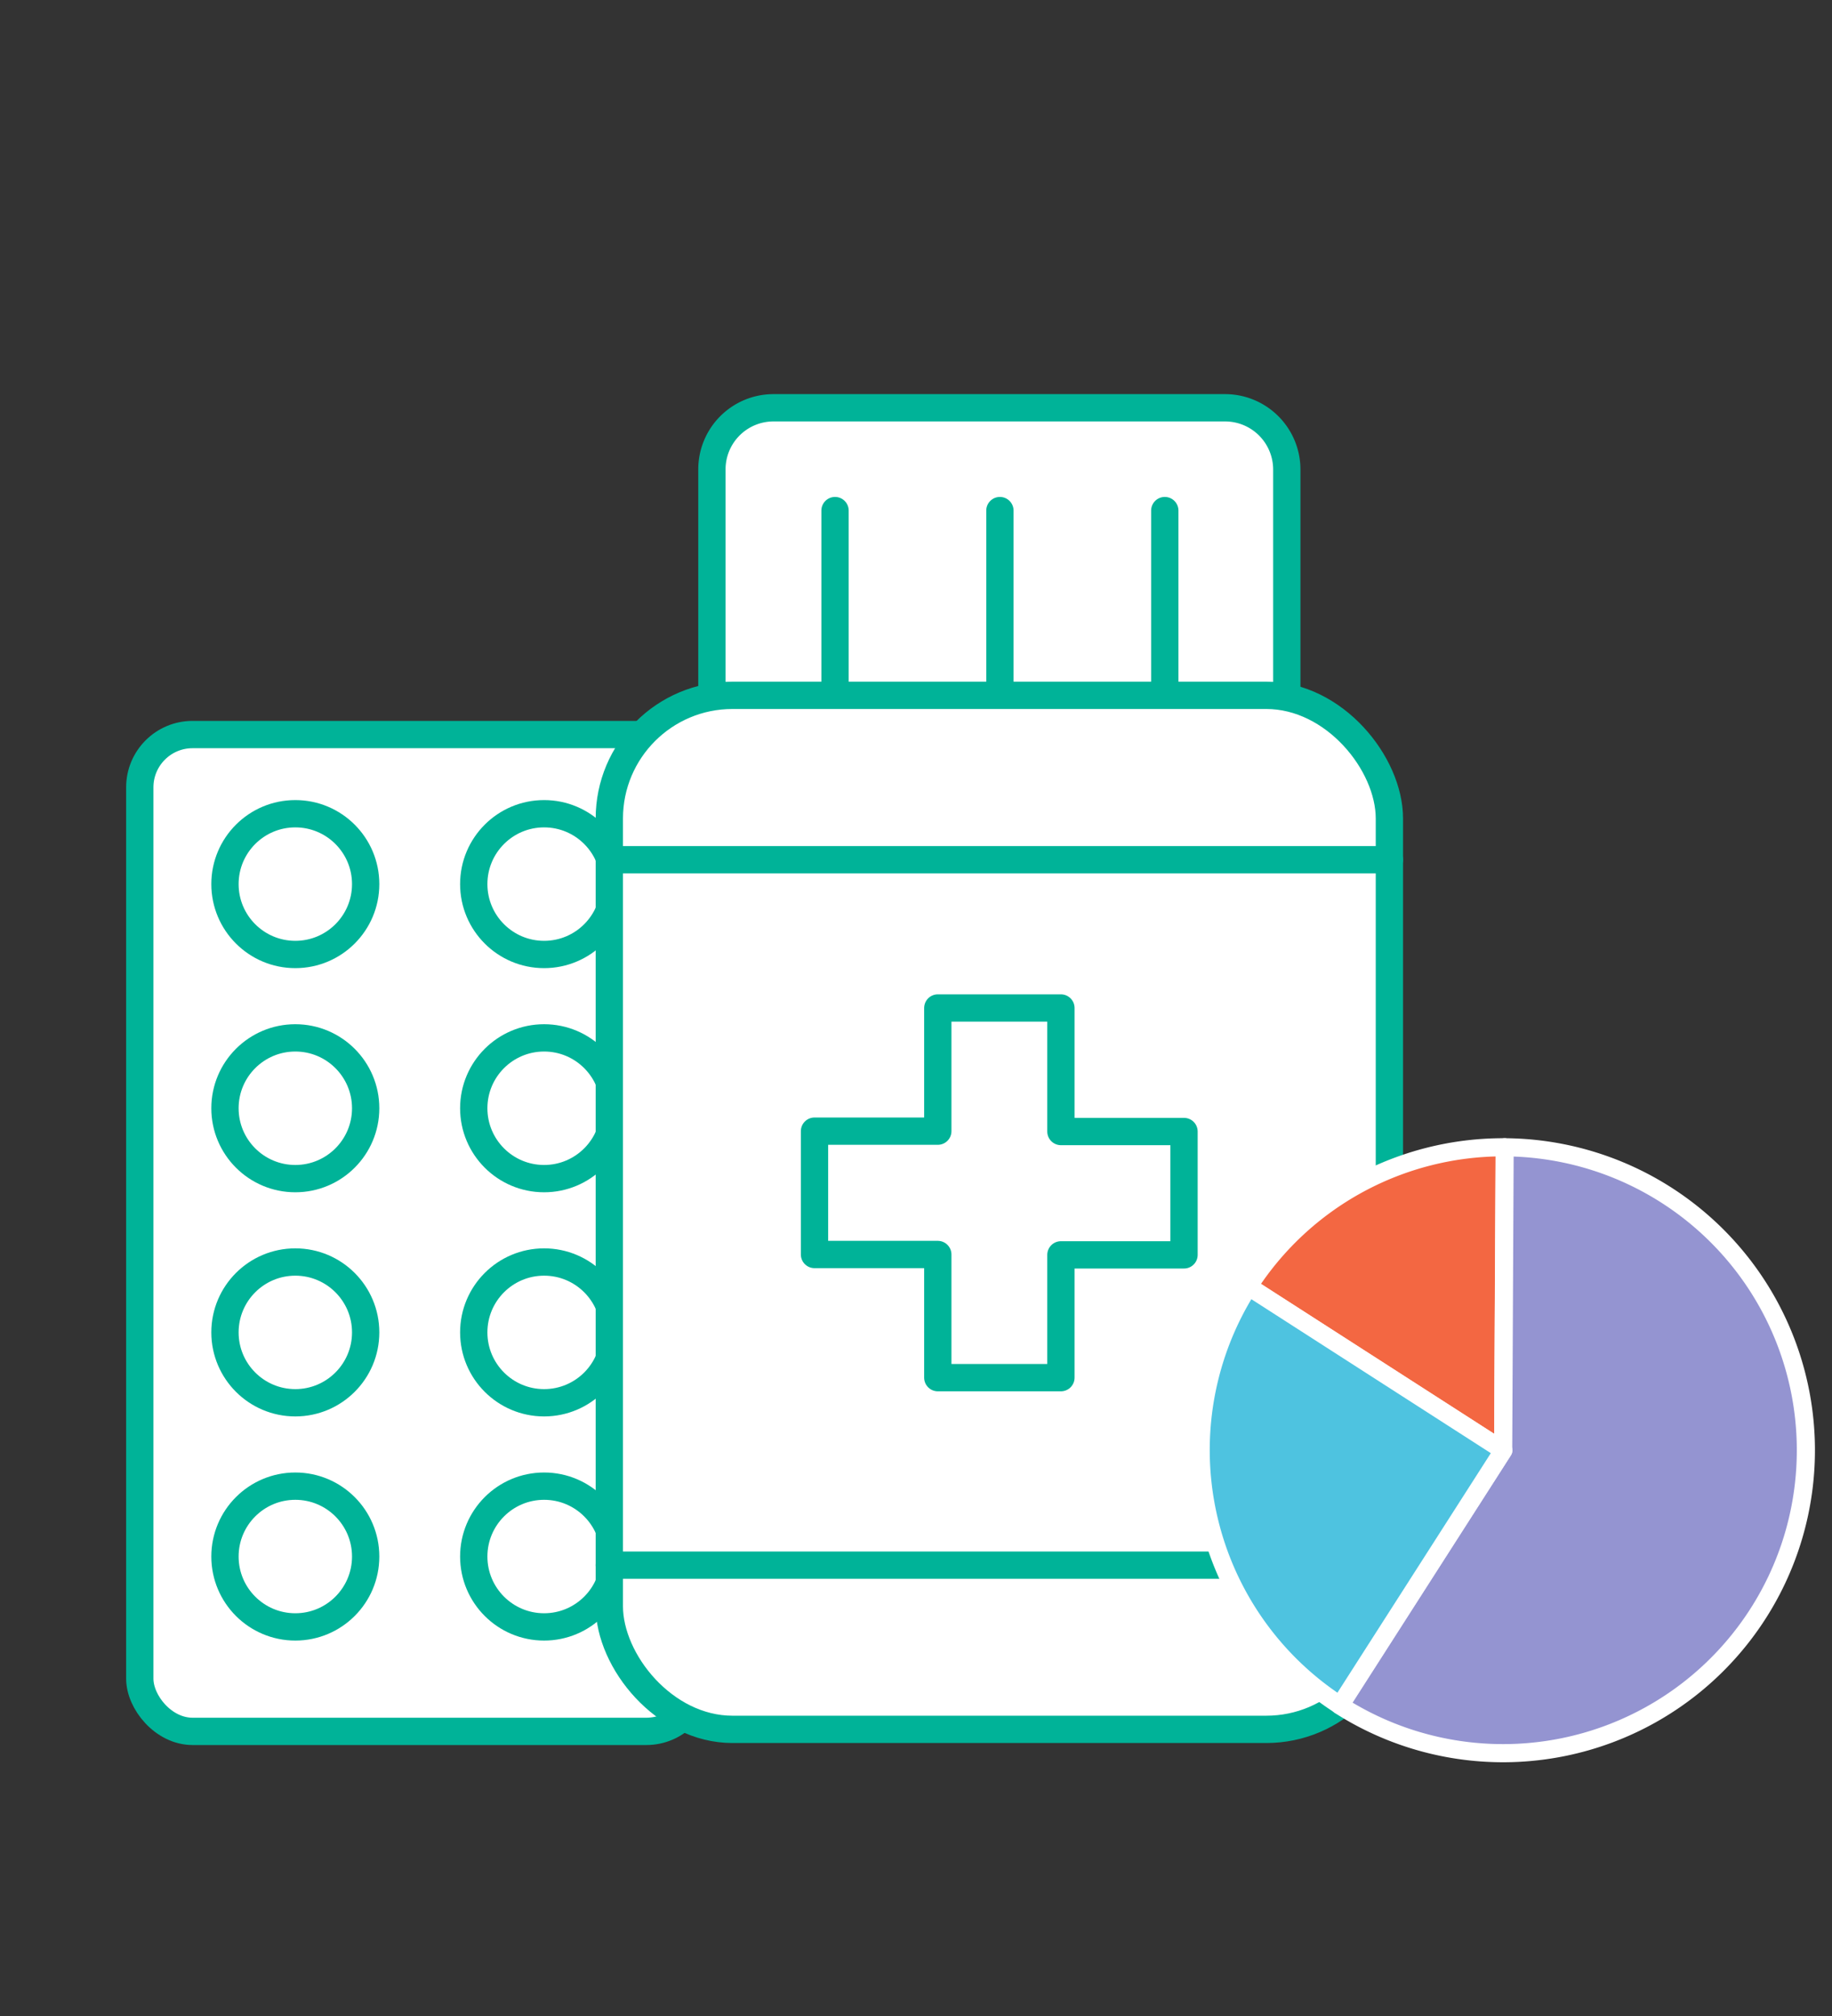 <svg xmlns="http://www.w3.org/2000/svg" viewBox="0 0 100 110"><rect x="0" y="0" width="100" height="110" fill="#333333" stroke="none"/><defs><style>.cls-1{fill:#fff;stroke:#00b398;stroke-linecap:round;stroke-width:1.49px;}.cls-1,.cls-2,.cls-3,.cls-4{stroke-linejoin:round;}.cls-2{fill:#f36742;}.cls-2,.cls-3,.cls-4{stroke:#fff;stroke-width:0.99px;}.cls-3{fill:#9494d1;}.cls-4{fill:#4ec3e0;}.cls-5{fill:none;}</style></defs><g id="Layer_2" data-name="Layer 2"><g id="CONTENT"><g id="ICONs"><rect class="cls-1" x="7.63" y="40.08" width="30.53" height="54.39" rx="2.88"/><circle class="cls-1" cx="29.7" cy="84.93" r="3.84"/><circle class="cls-1" cx="16.12" cy="84.93" r="3.84"/><circle class="cls-1" cx="29.7" cy="72.7" r="3.84"/><circle class="cls-1" cx="16.12" cy="72.7" r="3.84"/><circle class="cls-1" cx="29.7" cy="60.47" r="3.84"/><circle class="cls-1" cx="16.12" cy="60.47" r="3.84"/><circle class="cls-1" cx="29.7" cy="48.24" r="3.84"/><circle class="cls-1" cx="16.12" cy="48.24" r="3.84"/><path class="cls-1" d="M38.86,37.94V25.61a3.36,3.36,0,0,1,3.36-3.36H66.87a3.37,3.37,0,0,1,3.37,3.36V37.94M45.58,27.86V37.94m9-10.08V37.94m9-10.08V37.94"/><rect class="cls-1" x="33.26" y="37.94" width="42.58" height="56.42" rx="6.72"/><path class="cls-1" d="M64.63,61.74H57.91V55H51.19v6.72H44.46v6.73h6.73v6.72h6.72V68.47h6.72Z"/><path class="cls-1" d="M33.26,46.91H75.84M33.26,85.4H75.84"/><path class="cls-2" d="M82.14,62.6a16.53,16.53,0,0,0-14,7.6l13.91,8.94Z"/><path class="cls-3" d="M73.13,93.05a16.53,16.53,0,1,0,9-30.45l-.08,16.54Z"/><path class="cls-4" d="M82.06,79.14,68.15,70.2a16.55,16.55,0,0,0,5,22.85Z"/><rect class="cls-5" width="100" height="110"/></g></g></g></svg>